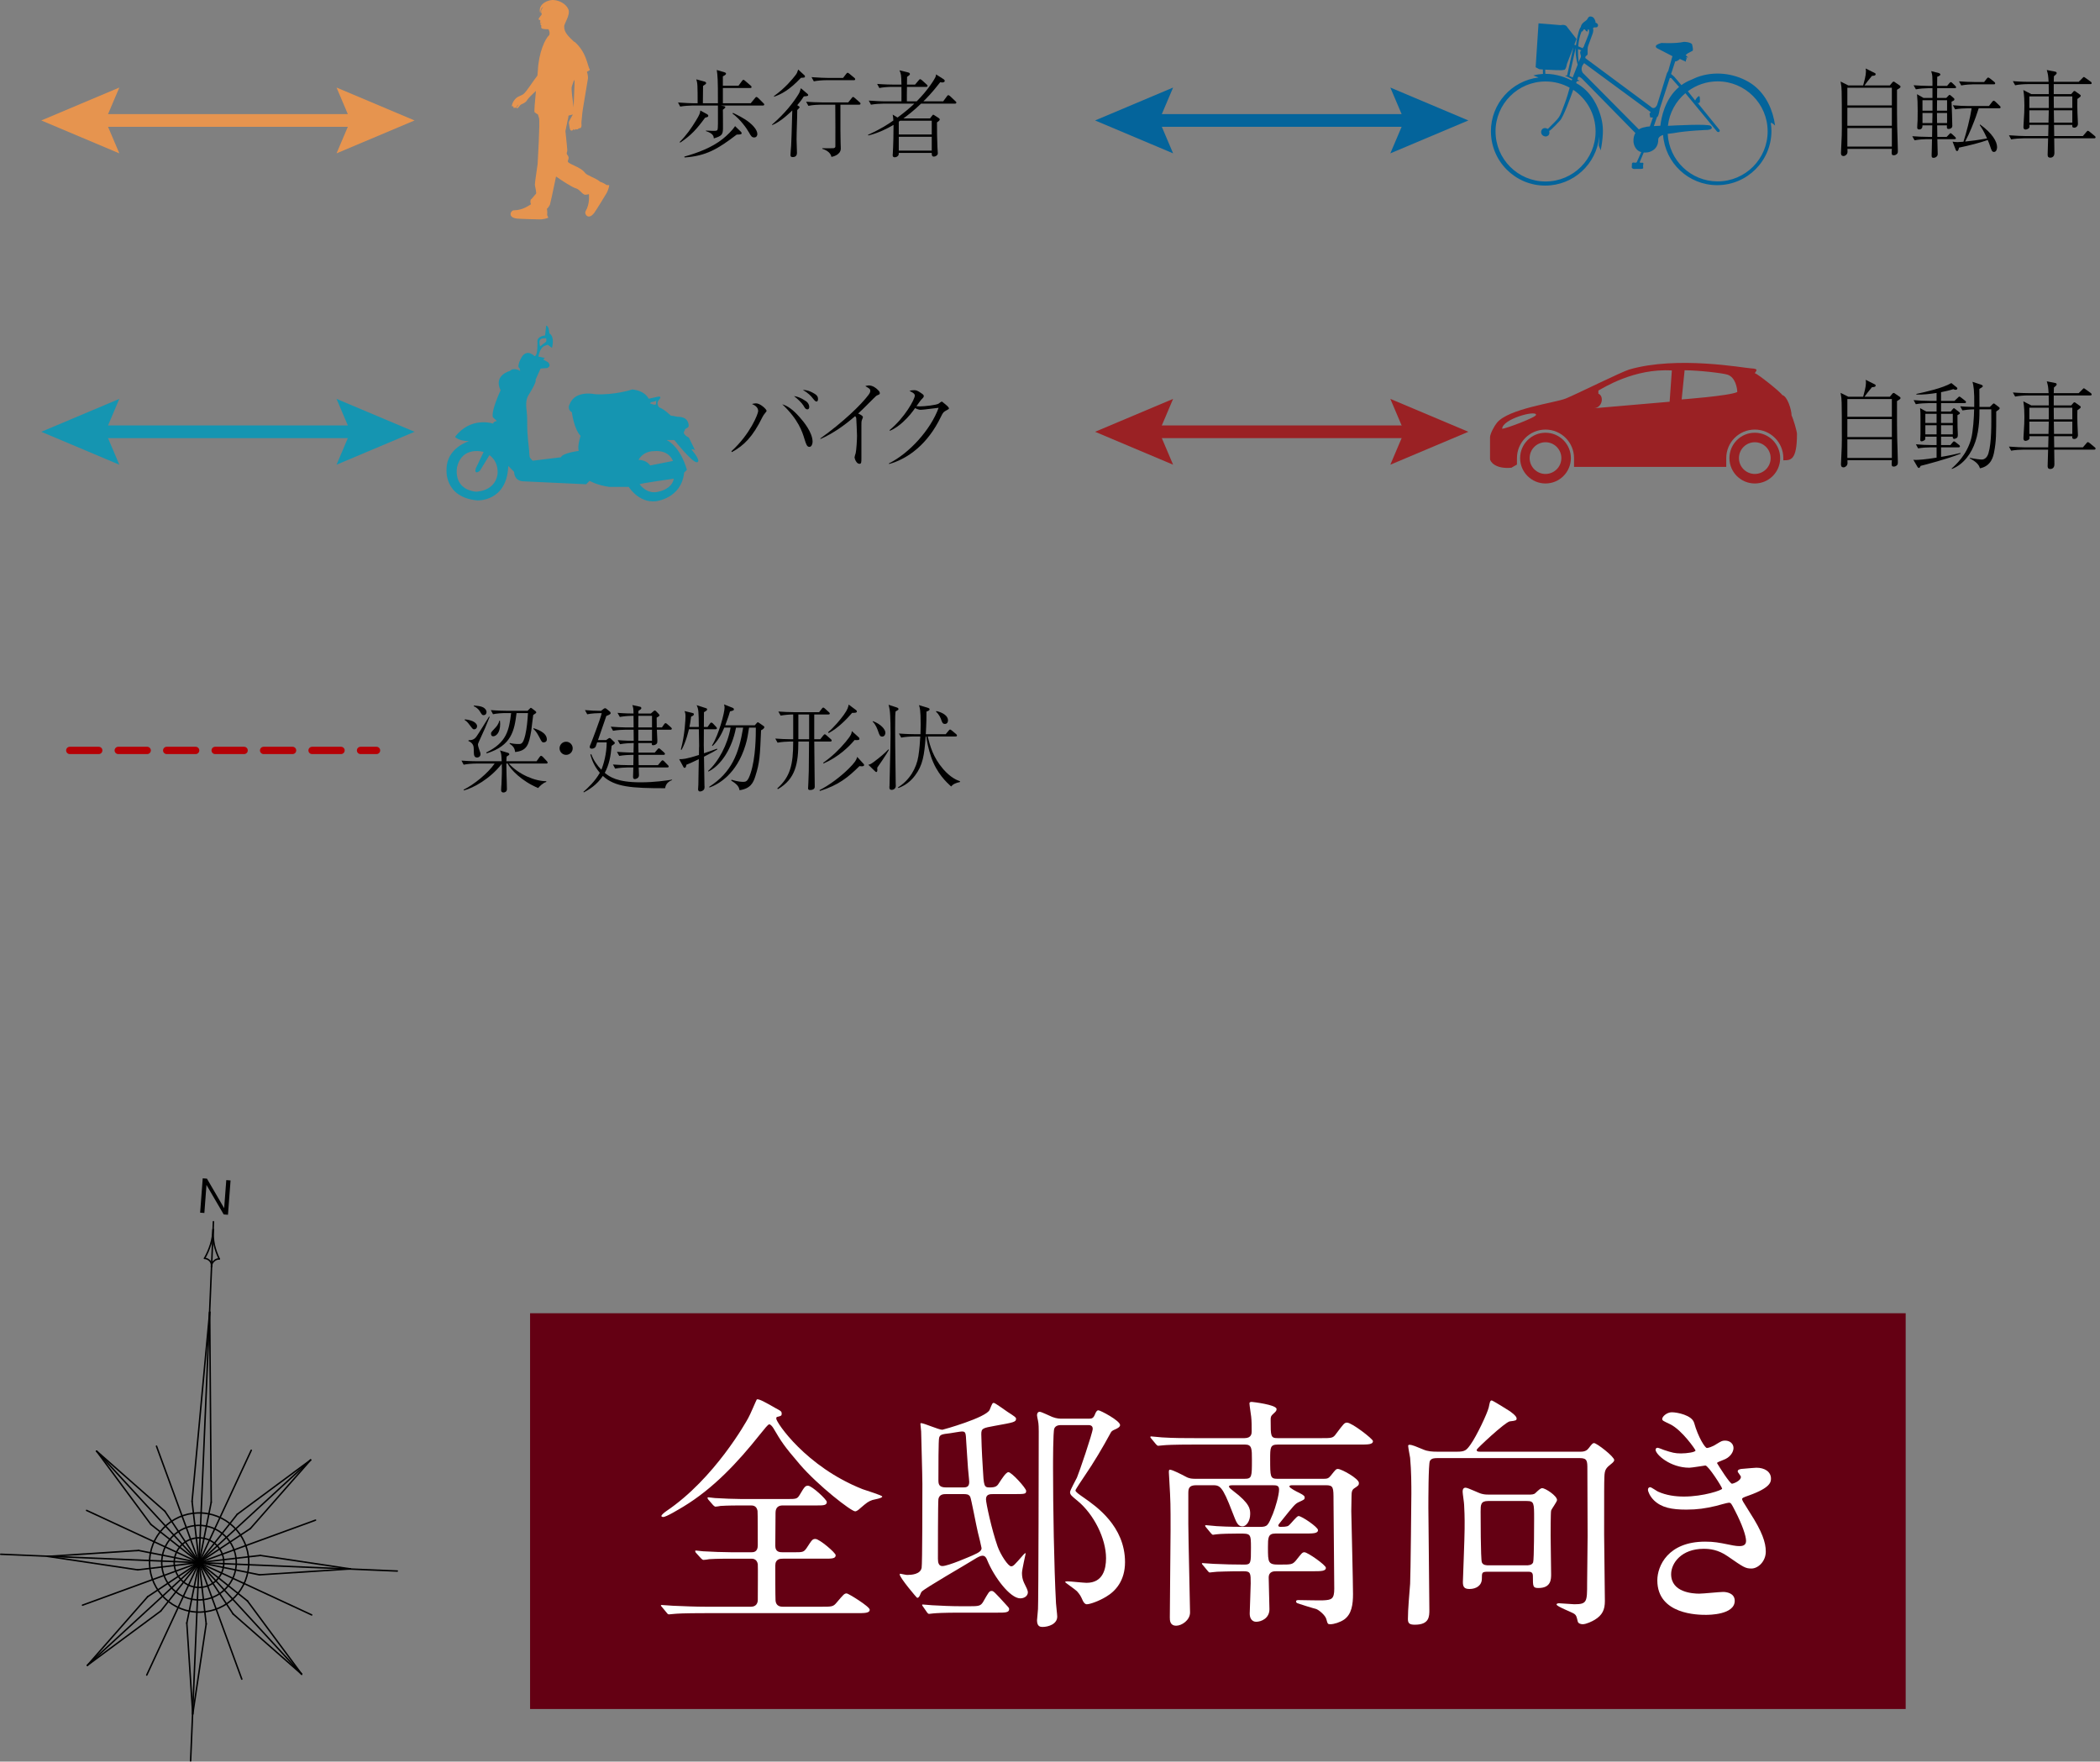 <?xml version="1.0" encoding="UTF-8"?><svg id="_レイヤー_2" xmlns="http://www.w3.org/2000/svg" viewBox="0 0 266.345 223.466"><rect x="0" y="0" width="266.345" height="223.466" fill="#808080" stroke="none"/><defs><style>.cls-1{stroke:#9a2124;}.cls-1,.cls-2,.cls-3,.cls-4,.cls-5,.cls-6{fill:none;}.cls-1,.cls-2,.cls-4,.cls-6{stroke-miterlimit:10;stroke-width:1.611px;}.cls-7{fill:#04649b;}.cls-8,.cls-9{fill:#9a2124;}.cls-2{stroke:#04649b;}.cls-3{stroke:#000;stroke-width:.188px;}.cls-3,.cls-5{stroke-linecap:round;stroke-linejoin:round;}.cls-10,.cls-9{fill-rule:evenodd;}.cls-10,.cls-11{fill:#e6944f;}.cls-12{fill:#1595b1;}.cls-4{stroke:#1595b1;}.cls-13{fill:#fff;}.cls-5{stroke:#b50005;stroke-dasharray:3.67 2.476 3.67 2.476;stroke-width:.93px;}.cls-14{fill:#640013;}.cls-6{stroke:#e6944f;}</style></defs><g id="_レイヤー_4"><path class="cls-7" d="M189.095,16.659c0,3.802,3.082,6.884,6.883,6.884,3.574,0,6.509-2.722,6.85-6.206.001.345-.016.716-.062,1.117,0,0,.25.617.251.614.143-.667.231-1.351.27-2.033.066-1.184-.153-2.187-.605-3.277-.15-.361-.328-.711-.533-1.044-.552-.899-1.31-1.677-2.247-2.174.029-.08.056-.152.079-.217l.366-.087-.286-.133c.025-.068.04-.112.04-.112,0-.559.559,0,.559,0l6.757,6.883c-.165.271-.27.635-.238,1.136,0,0,.064,1.028.984,1.285-.114.256-.229.512-.343.767-.06.136-.121.271-.182.407-.025.055-.04.113-.093.144-.157.091-.378-.077-.517.055-.063.06-.05.131-.053.208l-.017.374c.078.2.33.183.33.183l.818-.009c.314,0,.304-.104.304-.104-.009-.109-.027-.237-.015-.345.011-.102.115-.316-.072-.333-.13-.012-.416.067-.332-.139.06-.147.123-.292.185-.439.101-.238.202-.477.302-.716.158.011.332.005.53-.028,0,0,1.31-.174,1.31-1.599,0,0-.063-.393.612-.602.265,3.561,3.23,6.369,6.859,6.369,3.802,0,6.885-3.082,6.885-6.884,0-.353-.035-.697-.087-1.036.011.036.017.06.017.06,0-.205.532.301.532.301-.263-1.932-1.097-3.819-2.648-5.054-.222-.177-.456-.339-.702-.482-1.97-1.142-4.402-1.395-6.551-.601-.245.091-.474.224-.716.318-.476.184-.894.417-1.263.685l-.915-1.071-.395-.341.518-1.593c.315,0,.594-.314.594-.314l.769.349v-.209l.105-.175-.105-.157h.262s-.297-.297-.297-.297l.244-.209.594-.315c.209,0-.035-.873-.035-.873-.28-.28-1.013-.28-1.013-.28-1.083.244-2.865.14-2.865.14-1.153.314-.559.663-.559.663l1.956,1.013-.524,1.851-.174.315-1.258,4.052c-.384.698-.803.175-.803.175l-8.254-6.122c-.039-.05-.055-.11-.025-.185.06-.151.268-.171.286-.358.014-.129-.012-.228-.005-.347.018-.264-.021-.433.069-.68.076-.208.152-.416.228-.623.11-.302.221-.605.331-.907.084-.23.151-.523.026-.752.007.031.026.069.034.089.013-.292.4-.055.56-.234.192-.216-.011-.485-.243-.519.006-.068-.002-.148-.022-.208-.095-.288-.232-.537-.56-.579-.373-.048-.361.291-.583.477-.206.172-.456.303-.593.544-.058.103-.101.196-.104.302-.148.162-.376.697-.627,2.334l-.201-.084.278-.721-1.176-1.503s-.154-.405-.828-.251c0,0-2.659-.231-2.813-.231l-.366,5.568.462.25s.182.014.456.032l.01.565c-.394.021-.801.08-1.217.193l.651.26c-3.401.418-6.037,3.312-6.037,6.827ZM211.52,16.978c.332-.048.68-.08.68-.08,1.799-.341,4.414-.417,4.414-.417.853-.113.359-.511.359-.511-.28-.28-4.547-.058-5.427-.009.183-1.656,1.004-3.118,2.212-4.139l4.03,4.886c.397.17.322-.208.322-.208l-2.841-3.504c.259.259.341-.133.341-.133l-.019-.398c0-.303-.114-.265-.114-.265-.284.114-.474.549-.474.549l-.928-1.174c1.055-.783,2.358-1.253,3.773-1.253,3.504,0,6.344,2.84,6.344,6.344,0,3.504-2.84,6.344-6.344,6.344-3.399,0-6.166-2.675-6.328-6.033ZM209.758,15.994l.402-1.146c.209,0,.35-1.048.35-1.048l1.274-3.912.174.012,1.004,1.127c-1.818,1.523-2.266,3.913-2.375,4.925-.302.013-.582.027-.829.042ZM200.896,5.828c.007-.016.02-.031.033-.041-.004.117-.103.143-.149.234-.015.03-.02.065-.024.102l-.588-.247c.049-.632.172-1.279.425-1.876.206.014.147-.164.268-.248.175-.12.201.11.319.193.237.168.147-.034.2-.148.087-.19.167-.01.172.148.003.145-.015.273-.063.4-.101.267-.203.542-.316.803-.097.223-.184.452-.278.679ZM200.916,8.01l8.442,6.209-.139.21.07.454.35.035-.387,1.113c-.326.029-.535.06-.571.095,0,0-.423.026-.821.29l-7.128-7.192c-.283-.49-.07-.92.185-1.214ZM200.15,6.228l.44.178c-.056.007-.103.005-.15.122-.097.242.1.442.066.675-.017.108-.114.255-.156.361-.041.105-.082.209-.123.314-.061-.483-.099-1.053-.077-1.649ZM199.554,5.988l-.797,3.576-.268.027.905.444-.053.179c-.673-.35-1.897-.856-3.347-.847l-.015-.535c.886.055,2.259.124,2.356.027,0,0,.25.135.404-.751l.814-2.119ZM199.462,9.826l-.404-.188.782-3.535-.286-.116.288.116c-.024.409-.011,1.153.258,2.1-.042.106-.083.211-.125.317-.17.435-.342.87-.512,1.306ZM189.679,16.678c0-3.504,2.84-6.344,6.344-6.344,1.108,0,2.15.286,3.057.786-.027.109-.061.215-.08.29-.105.412-.237.818-.371,1.221-.14.421-.306.832-.461,1.247-.18.481-.312.87-.658,1.256-.257.288-.532.561-.81.829-.096.092-.181.197-.278.289-.056.052-.102.112-.178.083-.053-.02-.093-.062-.152-.077-.058-.014-.118-.016-.177-.014-.413.016-.574.53-.348.836.108.147.296.225.475.235.647-.076.438-.701.438-.701.246-.076,1.364-1.307,1.364-1.307.443-.443,1.355-2.959,1.691-3.913,1.707,1.137,2.834,3.078,2.834,5.283,0,3.503-2.841,6.344-6.344,6.344-3.504,0-6.344-2.84-6.344-6.344Z"/><line class="cls-4" x1="45.85" y1="54.774" x2="11.967" y2="54.774"/><polygon class="cls-12" points="42.684 50.6 44.457 54.774 42.684 58.949 52.58 54.774 42.684 50.6"/><polygon class="cls-12" points="15.134 50.6 13.36 54.774 15.134 58.949 5.237 54.774 15.134 50.6"/><line class="cls-1" x1="179.503" y1="54.774" x2="145.62" y2="54.774"/><polygon class="cls-8" points="176.337 50.6 178.111 54.774 176.337 58.949 186.233 54.774 176.337 50.6"/><polygon class="cls-8" points="148.786 50.6 147.013 54.774 148.786 58.949 138.89 54.774 148.786 50.6"/><line class="cls-6" x1="45.85" y1="15.28" x2="11.967" y2="15.28"/><polygon class="cls-11" points="42.684 11.105 44.457 15.28 42.684 19.454 52.58 15.28 42.684 11.105"/><polygon class="cls-11" points="15.134 11.105 13.36 15.28 15.134 19.454 5.237 15.28 15.134 11.105"/><line class="cls-5" x1="8.852" y1="95.194" x2="47.753" y2="95.194"/><line class="cls-2" x1="179.503" y1="15.28" x2="145.62" y2="15.28"/><polygon class="cls-7" points="176.337 11.105 178.111 15.28 176.337 19.454 186.233 15.28 176.337 11.105"/><polygon class="cls-7" points="148.786 11.105 147.013 15.28 148.786 19.454 138.89 15.28 148.786 11.105"/><path class="cls-12" d="M56.636,59.515s-.37,3.561,3.897,3.964c0,0,3.762.201,3.931-4.367l.738.739s-.033,1.209,1.244,1.209l7.894.37.437-.437s.874.537,2.485.772h2.485s1.277,2.083,3.46,1.814c0,0,3.225-.336,3.561-3.628l.353-.353s-.722-2.839-2.57-3.779h.975s2.212,2.822,2.855,2.822c0,0,.672.034-.537-1.445,0,0-.403-.403.302-.101l-.772-1.579s-.957-.453-.538-.874c.031-.369.359-.258.482-.522.097-.206-.051-.58-.162-.756-.268-.423-.837-.501-1.294-.501,0,0-.537-.134-.772-.134,0,0-.941-.907-1.478-1.041,0,0-.487-.521,0-1.008,0,0,.47-.504-.269-.336l-1.075.235s-.403-1.008-2.082-1.176c0,0-2.184.739-4.703.605,0,0-2.519-.571-3.225,1.243,0,0-.403.638.269,1.042,0,0,.269,2.15,1.109,2.99,0,0-.437,1.31-.236,1.915,0,0-2.083.269-2.25.806l-3.595.437-.302-.336c-.145-.161-.12-.819-.147-1.022-.1-.79-.177-1.584-.22-2.379-.045-.828.017-1.644-.08-2.46-.079-.661-.165-1.509.212-2.1.002-.003,1.125-1.764.907-1.982l.638-1.411.84-.067s.605-.235.101-.739l-.604-.336.201-.202-.806-.168s.134-1.142.806-1.377l.37-.134.537.403s.403-1.411-.336-1.847c0,0-.033-.974-.403-.974l-.134,1.243s-.975.067-.975.739c0,0,.101,1.881-.37,1.881,0,0-.907-.974-1.612.101,0,0-.74,1.243-.269,1.444l.067.336s-.788-.521-1.31,0c0,0-2.117.537-1.176,2.452,0,0-1.243,2.654-.974,3.426l.504.47s-.47.067-.47.336c0,0-2.822-.974-4.838,1.679,0,0,.437.538,1.781.538,0,0-2.856.84-2.856,3.561ZM68.495,43.123c.147-.226.505-.209.792-.206-.018.076-.018.168-.021.256l.034-.22c-.001.222.005.323-.06.409-.003.009-.003.02-.007.028l.003-.024c-.039.05-.102.096-.205.159-.18.109-.365.33-.532.399-.06-.218-.143-.589-.005-.8ZM83.243,50.792c-.109.349.118.552-.275.551-.053,0-.552-.175-.538-.193.226-.267.609-.12.813-.359ZM81.124,61.429c.118-.118,4.334-.705,4.334-.705-.235,1.31-1.814,1.612-1.814,1.612-1.579.504-2.519-.907-2.519-.907ZM80.99,58.339s.503-1.109,1.981-1.109c0,0,1.747-.269,2.385,1.243l-2.889.571s-.437-.705-1.477-.705ZM57.98,59.212c.666-2.69,3.359-1.881,3.359-1.881l-1.007,2.116c-.202.873.537.269.537.269l1.21-1.982c1.31.974,1.007,2.519,1.007,2.519-.403,2.15-2.754,2.117-2.754,2.117-2.989-.37-2.352-3.158-2.352-3.158Z"/><path class="cls-10" d="M77.258,23.49c-.141-.014-.323-.008-.381-.049-.046-.049-.424-.289-.801-.397,0-.007.002-.016.001-.023-.491-.423-1.646-.776-1.855-1.07-.608-.856-2.362-1.153-2.197-1.546.332-.794-.344-.633-.091-1.196.059-.131-.105-1.328-.221-2.581.155-.756.257-1.25.265-1.283.067-.271.101-.402.129-.682.235-.053.426-.103.551-.14-.181.341-.553.895-.508,1.093.059.261.072.605.164.828.092.223.4.116.399-.08.062.178.277.092.343.003.074.147.33-.021.354-.093.097-.016.428.094.33-.649-.008-.203.062-.489.093-1.051.031-.561.661-4.024.735-4.59.031-.235-.03-.551-.124-.886.171-.072.306-.15.373-.234-.347-.6-.4-2.22-1.97-3.588l-.007.047c-.614-.599-1.321-1.178-1.273-1.937-.111-.276.823-1.481.523-2.201-.3-.72-1.186-1.128-1.766-1.168-.651-.138-2.211.46-1.798,1.663.029-.513.19-.754.374-.781-.176.166-.393.481-.192.876.054.105-.519.587-.367.71.041.034.169.061.182.092.091.214-.279.358.255.38-.34.011-.268.127-.149.243.08.079-.093.366.157.44.25.074.634.066.736.07.102.004.265.469.134.748-.501.423-1.329,2.184-1.439,4.496-.005.106-.025.334-.054.636-.5.603-1.371,2.033-1.767,2.34-.276.214-.646.252-.957.541-.294.274-.445.586-.515.893-.029.125.058.237.173.064.016.176.038.404.209.202.083.115.164.087.205-.064.017-.061.123-.211.234-.305.051.026-.178.272-.207.364-.03.092.005.172.134.076.128-.096.287-.381.423-.449.346-.173.563-.212.787-.592.115-.194.606-.68,1.091-1.129-.13,1.35-.248,2.712-.165,2.712.127.107.269.193.417.271.049.17.101.326.143.467.135.452-.17,5.645-.18,5.816-.01.171-.369,2.441-.351,2.651.018.21.263,1.059.127,1.158-.136.099-.474.624-.641.7,0,0-.132.296.029.592-.041.028-.072.052-.077.063-.11.026-.909.716-2.109.716-.38,0-.845.903.393,1.051.393.047,2.773.11,3.005.103.232-.006.858-.116.98-.226-.058-.129-.155-.284-.148-.355.018-.057.033-.419-.031-.766.001,0,.002,0,.003,0,.169-.137.282-.336.379-.51.037-.067.375-1.654.776-3.581.951.667,2.134,1.396,2.463,1.48.545.138.756.685,1.19.834.188,0,.36-.031.524-.076-.031.113.163,1.147-.434,2.182-.19.33.359,1.183,1.107.185.237-.317,1.481-2.347,1.592-2.551.111-.204.328-.801.295-.962ZM72.754,13.628c-.121-.981-.345-2.404-.223-2.679.047-.106.154-.42.283-.826.03.076.05.14.054.183.02.261-.089,2.155-.114,3.322Z"/><path class="cls-9" d="M196.017,54.894c-1.777,0-3.218,1.441-3.218,3.218,0,1.777,1.441,3.218,3.218,3.218s3.218-1.441,3.218-3.218c0-1.777-1.441-3.218-3.218-3.218ZM196.017,60.122c-1.111,0-2.011-.9-2.011-2.011s.9-2.011,2.011-2.011,2.011.9,2.011,2.011-.9,2.011-2.011,2.011Z"/><path class="cls-9" d="M222.563,54.894c-1.777,0-3.218,1.441-3.218,3.218s1.441,3.218,3.218,3.218,3.218-1.441,3.218-3.218-1.441-3.218-3.218-3.218ZM222.563,60.122c-1.111,0-2.011-.9-2.011-2.011s.9-2.011,2.011-2.011,2.011.9,2.011,2.011-.9,2.011-2.011,2.011Z"/><path class="cls-9" d="M227.226,52.696c0-.706-.525-2.426-1.173-2.575-.273-.444-3.085-2.665-3.491-2.79.273-.377.449-.553-.481-.603-.93-.05-9.368-1.625-15.46.151-.898.262-6.739,3.15-8.019,3.67-1.352.55-7.273,1.274-8.748,3.084-.341.419-.871,1.408-.871,1.843v2.748c0,.302.637,1.307,2.715,1.106l.699-.402v-.816c0-1.999,1.621-3.62,3.62-3.62s3.62,1.621,3.62,3.62v1.118h19.306v-1.118c0-1.999,1.621-3.62,3.62-3.62s3.62,1.621,3.62,3.62v.276c.905,0,1.731.051,1.731-3.339,0-.333-.452-1.886-.687-2.353ZM190.522,54.393c0-1.223,4.297-2.407,4.297-1.773,0,.334-3.888,1.773-4.297,1.773ZM211.76,50.961l-9.571.827c1.076-.095,1.265-1.569.536-1.845v-.4c.57-.302,4.525-2.849,9.318-2.547l-.283,3.966ZM213.287,50.67l.373-3.7c1.717,0,4.832.355,5.449.56,1.008.336,1.231,1.752,1.231,2.201-.996.486-7.053.939-7.053.939Z"/><path d="M96.747,13.389h-5.317l.375.072c.085.012.193.048.193.133,0,.097-.23.266-.314.326,0,.387.024,2.079.012,2.417-.024.713-.121.906-1.16,1.22-.024-.254-.048-.616-1.003-.93v-.061c.145,0,.81.036.943.036.532,0,.544-.048.568-.447.024-.242.012-.314.012-2.767h-3.227c-.423,0-1.1.048-1.559.133l-.278-.52c.906.072,1.776.097,2.006.097h.483c0-1.124,0-1.559-.024-2.151-.024-.483-.073-.652-.145-.882l1.063.29c.048.012.181.06.181.181,0,.109-.036.133-.387.362,0,.375,0,.556-.024,2.2h1.909c.012-3.13-.048-3.529-.145-4.218l.979.29c.085.024.193.073.193.169,0,.085-.036.157-.399.35v1.185h1.982l.435-.592c.06-.073.121-.157.193-.157.06,0,.169.085.218.133l.689.592c.073.061.121.109.121.193,0,.109-.097.121-.181.121h-3.456v1.934h3.529l.532-.641c.085-.109.133-.157.193-.157.073,0,.181.085.23.133l.641.64c.073.073.121.109.121.181,0,.109-.097.133-.181.133ZM89.424,14.936c-1.027,1.402-1.764,2.236-3.154,3.154l-.073-.073c.822-.81,1.486-1.752,2.079-2.731.483-.785.52-.979.544-1.269l.822.447c.073.036.193.109.193.23s-.109.157-.411.242ZM93.919,17.038c-.109.024-.145.024-.483.036-2.381,1.825-3.891,2.719-6.61,2.9l-.036-.109c1.704-.471,3.529-1.16,4.882-2.248.483-.387,1.184-1.039,1.559-1.619l.713.689c.073.073.121.133.121.218,0,.097-.097.121-.145.133ZM95.659,17.437c-.314,0-.435-.218-.641-.592-.314-.568-1.124-1.704-2.115-2.441l.06-.085c.399.193,1.426.665,2.115,1.245.278.229.979.858.979,1.45,0,.036-.024.423-.399.423Z"/><path d="M101.95,12.229c-.157.242-.363.568-.834,1.112l.145.097c.06.036.157.097.157.181,0,.048-.242.278-.302.338,0,1.039-.085,2.695-.085,3.734,0,.266.048,1.438.048,1.704,0,.193-.06.532-.532.532-.29,0-.29-.169-.29-.278,0-.338.073-.858.085-1.184.048-.991.06-1.33.145-4.459-.073.084-1.474,1.474-2.562,1.861l-.012-.06c1.68-1.45,2.719-2.816,3.36-3.855.145-.242.157-.29.302-.761l.81.689c.024.024.121.097.121.181,0,.109-.097.133-.556.169ZM101.587,9.872c-1.535,1.619-2.55,2.091-3.396,2.393l-.036-.073c1.474-1.052,2.381-2.199,2.731-2.647.193-.254.23-.35.35-.725l.773.713c.036.036.085.073.085.157,0,.157-.048.157-.508.181ZM108.959,13.28h-2.369c0,3.456,0,3.831.024,4.737,0,.121.024.689.024.822,0,.834-1.076,1.051-1.184,1.063-.133-.665-.87-.931-1.16-1.027v-.072c.35.012.834,0,1.354,0,.133,0,.302-.048.302-.23,0-.133.012-4.713-.012-5.293h-1.849c-.254,0-.979.024-1.559.145l-.29-.52c.677.048,1.341.084,2.018.084h3.323l.423-.52c.06-.085.121-.169.193-.169s.181.097.23.145l.592.52c.073.06.121.109.121.193,0,.121-.133.121-.181.121ZM108.282,10.174h-3.517c-.423,0-1.088.048-1.547.145l-.29-.532c.906.073,1.801.097,2.006.097h1.994l.363-.471c.109-.145.145-.181.218-.181.06,0,.157.072.218.121l.616.508c.06.048.121.109.121.181,0,.121-.097.133-.181.133Z"/><path d="M121.11,13.147h-4.29c-.918.894-1.849,1.595-2.236,1.873h3.372l.242-.314c.109-.145.121-.157.169-.157.036,0,.085.036.181.097l.471.302c.145.097.169.157.169.205,0,.145-.254.302-.35.375-.012.882.024,2.332.06,3.166.012.121.048.665.048.749,0,.242-.278.423-.495.423-.278,0-.278-.23-.278-.471h-4.181c0,.157,0,.181-.012.23-.06.169-.254.326-.495.326-.266,0-.266-.206-.266-.29,0-.036.012-.084.012-.121.06-.894.109-2.925.097-3.698-.822.483-1.97,1.051-3.19,1.341l-.048-.084c1.571-.701,2.55-1.341,3.215-1.813-.012-.302-.036-.459-.085-.749l.616.375c.955-.713,1.511-1.184,2.127-1.764h-3.94c-.423,0-1.1.048-1.559.133l-.278-.52c.906.072,1.776.097,2.006.097h2.139c0-.29.012-1.644,0-1.837h-1.245c-.423,0-1.1.048-1.559.145l-.278-.52c.906.073,1.776.085,2.006.085h1.076c-.024-1.245-.048-1.366-.254-1.813l1.124.278c.109.024.205.097.205.205,0,.097-.193.242-.363.351-.012.157-.012.846-.012.979h1.027l.459-.544c.073-.084.121-.145.181-.145.073,0,.205.121.218.121l.604.544c.048.048.121.109.121.193,0,.109-.109.121-.193.121h-2.417c-.012.797-.024,1.305-.012,1.837h1.245c1.499-1.511,2.272-2.84,2.369-3.058.06-.121.073-.218.085-.363l.967.616c.073.048.133.121.133.205,0,.169-.205.205-.326.205-.06,0-.169-.024-.242-.036-1.088,1.402-1.764,2.066-2.139,2.429h2.514l.471-.641c.036-.048.109-.145.181-.145s.193.109.218.121l.677.64c.073.061.121.109.121.181,0,.121-.109.133-.181.133ZM118.174,15.31h-4c-.06.036-.073.048-.181.121v1.632h4.181v-1.752ZM118.174,17.353h-4.181v1.752h4.181v-1.752Z"/><path d="M69.272,96.859h-4.725c1.184,1.366,3.348,2.26,4.737,2.236v.097c-.435.133-.858.568-1.027.773-2.103-.87-3.505-2.369-3.879-3.106h-.157c0,.532.012,1.148.024,1.426.012.508.048,1.317.048,1.825,0,.387-.363.423-.435.423-.193,0-.302-.109-.302-.302,0-.217.036-.568.048-.773.036-.858.073-1.716.036-2.562-1.462,1.897-3.638,3.082-4.81,3.372l-.024-.097c1.341-.653,3.106-2.115,3.928-3.311h-2.369c-.423,0-1.1.048-1.559.145l-.278-.52c.906.072,1.776.084,2.006.084h3.094c-.036-.846-.048-.991-.218-1.378l.955.29c.097.024.23.073.23.193,0,.085-.024.109-.338.302-.012.121-.012.169-.036.592h3.831l.387-.544c.048-.06.109-.145.181-.145s.169.085.218.121l.508.544c.073.085.109.121.109.193,0,.109-.097.121-.181.121ZM60.148,92.521c-.169,0-.181-.024-.556-.52-.326-.435-.435-.52-.653-.653l.012-.097c1.088.097,1.559.52,1.559.87,0,.229-.169.399-.363.399ZM60.728,94.116c-.097.217-.109.29-.109.35,0,.145.133.544.169.64.133.363.157.435.157.568,0,.314-.278.423-.423.423-.411,0-.411-.375-.423-.641-.012-.713-.024-.81-.145-1.015-.036-.061-.181-.302-.544-.435l.024-.109c.399.012.725-.084.991-.459.242-.326,1.39-2.188,1.595-2.526l.085.024c-.483,1.22-.568,1.414-1.378,3.178ZM61.333,90.72c-.181,0-.205-.048-.483-.496-.06-.097-.314-.471-.761-.628l.024-.097c.894.061,1.208.193,1.438.447.097.109.157.266.157.387,0,.206-.133.387-.375.387ZM67.629,90.696c-.06.326-.205,1.74-.254,2.018-.302,1.728-.495,2.514-2.042,2.683-.048-.302-.085-.665-.701-1.051l.024-.097c.363.097.737.133,1.124.133.326,0,.568,0,.846-1.172.193-.822.278-1.825.338-2.755h-1.45c-.278,2.224-.616,4.121-3.783,5.112l-.06-.109c2.598-1.281,2.888-2.816,3.154-5.003h-.737c-.423,0-1.1.048-1.559.145l-.278-.52c.906.073,1.776.085,2.006.085h2.659l.242-.242c.085-.085.133-.133.157-.133.06,0,.145.073.181.097l.411.314c.024.024.109.084.109.181q0,.084-.387.314ZM62.553,93.403c-.23,0-.278-.205-.278-.338,0-.157.024-.181.495-.689.121-.121.495-.52.544-.943h.097c.012.145.024.254.024.411,0,1.184-.568,1.559-.882,1.559ZM68.958,94.176c-.218,0-.266-.097-.544-.64-.363-.689-.544-.87-.773-1.076l.048-.084c.423.145,1.668.532,1.668,1.426,0,.278-.23.375-.399.375Z"/><path d="M72.636,94.925c0,.471-.387.834-.834.834-.459,0-.834-.375-.834-.834,0-.447.363-.834.834-.834.459,0,.834.375.834.834Z"/><path d="M75.734,94.176c-.157.471-.181.52-.181.532-.157.266-.447.266-.495.266-.121,0-.266-.048-.266-.218,0-.097.048-.205.121-.363s1.233-3.166,1.402-3.928h-.29c-.242,0-.955.024-1.547.145l-.29-.532c.641.061,1.39.097,2.042.097l.326-.254c.06-.036.133-.085.193-.085s.145.061.205.109l.399.326c.06.048.097.145.097.206,0,.145-.375.278-.556.351-.012.036-.036.109-.048.157-.52,1.474-.568,1.632-1.003,2.9h1.027l.266-.181c.06-.036.109-.084.169-.084.073,0,.109.036.157.073l.399.387c.073.06.121.109.121.169,0,.121-.23.242-.411.363-.109,1.342-.326,2.417-.87,3.432.616.495,1.559,1.197,4.544,1.197,1.813,0,3.166-.218,4-.338l-.012.06c-.725.266-.822.761-.882,1.027-4.23,0-6.369-.145-7.891-1.559-.773,1.16-1.752,1.728-2.417,2.091l-.048-.072c.58-.508,1.486-1.354,2.079-2.417-.689-.81-.979-1.547-1.196-2.284l.109-.097c.266.749.725,1.426,1.281,1.994.278-.641.677-2.042.677-3.469h-1.208ZM82.55,90.514l.302-.266c.06-.048.133-.121.193-.121s.133.048.193.121l.266.278c.073.084.145.157.145.218,0,.085-.218.218-.363.29,0,.338,0,.93.012,1.245h.653l.278-.399c.048-.061.109-.145.181-.145s.157.061.218.121l.459.399c.06.061.121.109.121.181,0,.121-.133.133-.193.133h-1.704c.012.181.06,1.1.06,1.317,0,.338-.012.387-.109.483-.145.145-.363.169-.423.169-.193,0-.181-.109-.169-.278h-1.716l.024,1.208h2.067l.326-.387c.109-.121.133-.157.181-.157.073,0,.181.084.23.133l.435.387c.06.061.121.109.121.181,0,.121-.133.133-.193.133h-3.166l.024,1.305h2.441l.387-.459c.109-.121.133-.157.193-.157.024,0,.109.012.23.145l.435.447c.073.073.121.109.121.193,0,.121-.133.121-.181.121h-3.625c0,.145.036.834.036.991,0,.399-.435.483-.52.483-.109,0-.23-.048-.23-.254,0-.109.036-1.027.036-1.22h-.749c-.242,0-.979.036-1.559.145l-.278-.52c.628.048,1.378.085,2.006.085h.58l.024-1.305h-.266c-.242,0-.979.024-1.547.133l-.29-.52c1.088.084,1.946.097,2.103.097l.024-1.208h-.181c-.254,0-.979.036-1.559.145l-.29-.52c.858.073,1.607.085,2.03.085l-.012-1.402h-1.063c-.242,0-.967.024-1.547.133l-.29-.52c.628.048,1.378.097,2.006.097h.894l-.012-1.475h-.193c-.242,0-.979.036-1.547.145l-.29-.52c.906.073,1.704.084,2.03.084-.012-.64-.036-.773-.157-1.075l.943.205c.073.012.205.048.205.181,0,.109-.06.157-.375.363v.326h1.583ZM82.695,92.279v-1.475h-1.728l-.012,1.475h1.74ZM82.695,93.971v-1.402h-1.74v1.402h1.74Z"/><path d="M89.287,95.989c.012.58.048,3.13.06,3.65.012.06.012.133.012.181,0,.229-.06.326-.133.399-.157.145-.338.181-.435.181-.205,0-.254-.157-.254-.278,0-.097.036-.52.036-.604.012-.508.036-2.755.06-3.215-.858.423-1.317.604-1.583.713-.024.181-.06.387-.23.387-.085,0-.133-.085-.181-.181l-.495-.918c.471,0,.834,0,2.502-.532,0-.145.012-.773.012-.906.012-.084.012-.157.012-.242,0-.326-.024-1.812-.036-2.115h-1.257c-.048.193-.35,1.559-.931,2.61l-.097-.036c.52-1.861.592-3.916.592-4.218,0-.338-.036-.447-.121-.665l1.003.242c.133.036.181.06.181.157,0,.157-.169.23-.35.302-.085.689-.145,1.015-.218,1.317h1.196c-.024-1.97-.024-2.236-.278-2.768l1.16.375c.085.024.169.048.169.157,0,.121-.036.145-.399.363,0,.012-.012,1.692-.012,1.873h.471l.29-.411c.06-.085.109-.145.181-.145.085,0,.181.085.218.121l.387.411c.024.036.109.109.109.181,0,.109-.097.133-.181.133h-1.474c0,.326-.012,1.764-.012,2.054,0,.181,0,.193.024.991.254-.084,1.426-.483,1.656-.58l.036.097c-.266.169-.725.435-1.692.918ZM96.526,92.641c-.133,3.215-.169,4.109-.725,5.825-.254.81-.592,1.571-2.006,1.776-.085-.58-.483-.846-1.063-1.233l.048-.097c.834.266,1.354.266,1.426.266.411,0,.628,0,.991-1.088.665-2.006.665-4.834.665-5.789h-.858c-.133.834-.205,1.414-.447,2.2-1.124,3.746-3.493,5.015-4.58,5.402l-.024-.097c2.84-1.825,3.758-4.206,4.302-7.505h-.906c-.508,2.695-1.922,4.798-3.493,5.571l-.048-.073c1.329-1.184,2.49-3.384,2.852-5.499h-.798c-.326.786-.786,1.656-1.486,2.333l-.073-.061c.894-1.438,1.595-4.193,1.595-4.798,0-.169-.024-.266-.073-.423l1.088.435c.012,0,.169.061.169.193,0,.109,0,.145-.495.266-.097.35-.266.87-.604,1.764h3.746l.242-.278c.085-.109.109-.109.145-.109s.133.061.169.085l.52.363c.109.073.133.097.133.169,0,.193-.29.338-.411.399Z"/><path d="M105.293,94.067h-2.018c.024,1.027.012,2.659.036,3.686,0,.326.024,1.764.024,2.054,0,.314-.314.411-.592.411-.218,0-.254-.097-.254-.218,0-.024.036-.616.036-.725.06-1.088.06-2.042.06-2.308,0-.169.024-2.719.024-2.9h-1.354c0,2.767-.338,4.737-2.598,6.042l-.073-.097c1.644-1.487,2.018-2.973,2.018-5.946h-.423c-.387,0-1.063.048-1.559.145l-.29-.52c.677.048,1.341.085,2.018.085h.254v-3.142c-.483,0-1.136.06-1.595.145l-.29-.52c.665.048,1.341.085,2.006.085h3.166l.338-.435c.06-.085.109-.145.193-.145.06,0,.073,0,.205.121l.495.447c.06.061.121.097.121.181,0,.109-.097.121-.181.121h-1.789v3.142h.761l.375-.471c.085-.097.133-.157.205-.157.06,0,.133.06.242.157l.508.447c.073.073.121.109.121.193,0,.109-.109.121-.193.121ZM102.623,90.635h-1.366v3.142h1.366v-3.142ZM109.294,97.209c-.109,0-.193-.012-.29-.024-1.402,1.39-2.647,2.417-5.027,3.154l-.036-.109c1.221-.604,2.683-1.716,3.674-2.695.749-.737,1.015-1.124,1.1-1.523l.786.858c.048.048.097.097.097.181,0,.133-.157.157-.302.157ZM108.387,93.874c-.628.761-1.982,2.127-3.928,2.973l-.06-.084c1.076-.749,2.03-1.656,2.864-2.659.725-.87.749-1.088.773-1.366l.87.786c.073.061.097.121.097.193,0,.193-.254.181-.616.157ZM108.073,90.43c-.58.689-1.776,1.946-2.973,2.562l-.073-.109c.725-.592,1.559-1.607,1.982-2.187.52-.725.568-1.003.628-1.317l.943.701c.06.048.097.097.097.169,0,.181-.242.181-.604.181Z"/><path d="M111.257,97.391c0,.024.085.544-.109.544-.073,0-.133-.061-.23-.157l-.786-.761c.242-.061.35-.097.882-.508.592-.447,1.16-.918,1.668-1.45l.06.061c-.266.508-1.354,2.103-1.486,2.272ZM111.898,93.439c-.29,0-.35-.169-.52-.665-.097-.266-.29-.846-.701-1.233l.036-.061c1.015.375,1.583,1.052,1.583,1.475,0,.205-.121.483-.399.483ZM113.59,90.249c-.048.387-.06.592-.06,2.296,0,1.414.012,1.946.073,6.78,0,.061.012.314.012.375,0,.29-.242.496-.52.496s-.29-.193-.29-.302c0-.084,0-.181.012-.193.121-5.088.133-5.644.133-6.623,0-.242,0-2.344-.109-3.009-.048-.302-.097-.495-.145-.665l1.039.338c.169.061.218.121.218.206,0,.097-.024.109-.363.302ZM120.635,99.771c-.544-.496-1.837-1.668-2.538-3.747-.363-1.051-.544-2.03-.616-2.598h-.073c-.181,2.393-.363,3.65-1.366,4.967-.556.737-1.245,1.257-2.103,1.571l-.048-.085c1.474-.906,2.344-2.429,2.586-3.952.145-.894.218-1.982.242-2.501h-.87c-.423,0-1.088.048-1.547.145l-.29-.52c.906.072,1.789.084,2.006.084h.725c0-.181.024-.641.024-1.257,0-1.861-.109-2.127-.218-2.429l1.088.326c.109.036.266.085.266.193,0,.145-.121.193-.399.302,0,.496,0,1.438-.085,2.864h2.526l.35-.423c.097-.109.145-.169.205-.169s.181.097.23.133l.52.435c.06.048.121.109.121.193,0,.109-.097.121-.181.121h-3.529c.302,1.196.665,2.635,1.97,4.145.979,1.124,1.789,1.414,2.127,1.535v.097c-.52.109-.87.254-1.124.568ZM119.85,91.832c-.29,0-.35-.169-.495-.58-.036-.097-.218-.616-.641-.967l.048-.084c.882.205,1.474.628,1.474,1.184,0,.218-.109.447-.387.447Z"/><path d="M240.598,11.395c0,2.78,0,3.565.024,4.689.012.471.085,2.562.085,2.985,0,.278,0,.351-.133.471-.085.085-.218.157-.375.157-.242,0-.278-.097-.278-.375,0-.073.024-.375.024-.435h-5.632c.012.363.024.435-.036.592-.048.109-.242.314-.447.314-.338,0-.338-.266-.338-.411,0-.036.097-2.151.097-2.188.024-.604.012-1.269.012-1.873,0-1.402,0-2.804-.024-3.734-.024-.568-.024-.628-.133-1.245l.979.495h1.885c.133-.483.35-1.269.35-1.74,0-.157,0-.278-.036-.411l1.16.58c.061.024.109.061.109.157,0,.193-.338.193-.471.205-.387.471-.761.943-.943,1.208h3.215l.302-.363c.048-.061.109-.121.181-.121.072,0,.109.036.205.109l.568.387c.048.024.097.085.097.145,0,.121-.048.145-.447.399ZM239.946,11.129h-5.644v2.248h5.644v-2.248ZM239.946,13.667h-5.644v2.284h5.644v-2.284ZM239.946,16.241h-5.644v2.356h5.644v-2.356Z"/><path d="M247.915,11.189h-2.224c0,.314-.012.918-.012,1.233h1.172l.266-.278c.06-.073.109-.109.157-.109.036,0,.109.06.145.084l.351.302c.061.048.109.109.109.181,0,.133-.121.181-.363.302.024.495.097,2.586.097,3.069,0,.314-.326.387-.459.387-.254,0-.242-.157-.218-.459h-1.245l.024,1.462h1.184l.314-.326c.06-.06.121-.145.169-.145s.121.036.218.133l.35.326c.048.048.121.121.121.181,0,.121-.109.121-.181.121h-2.175c.012.23.048,1.837.048,1.897,0,.266-.254.471-.544.471-.193,0-.23-.121-.23-.302,0-.145.024-.761.024-.882.012-.447.012-.52.024-1.184h-.665c-.375,0-1.051.048-1.547.145l-.29-.52c.665.048,1.342.085,2.006.085h.507l.024-1.462h-1.245c0,.133.012.52-.423.52-.145,0-.242-.073-.242-.229,0-.254.036-.677.048-.931.012-.471.012-.918.012-1.196,0-1.04-.024-1.414-.084-2.115l.822.471h1.136v-1.233h-.544c-.387,0-1.063.048-1.559.145l-.29-.52c.677.048,1.341.084,2.018.084h.375c0-.145.012-.846-.012-.979,0-.423-.06-.604-.145-.894l.955.242c.109.024.205.109.205.181,0,.121-.181.218-.399.29,0,.278-.012.979-.012,1.16h1.257l.29-.338c.061-.06.121-.145.193-.145.061,0,.145.073.206.133l.35.338c.048.048.109.109.109.181,0,.121-.121.121-.181.121ZM245.099,12.712h-1.269v1.329h1.269v-1.329ZM243.831,14.331v1.281h1.245c.012-.181.024-1.076.024-1.281h-1.269ZM246.949,12.712h-1.269c-.012.35-.012,1.015-.012,1.329h1.281v-1.329ZM246.949,14.331h-1.281c0,.423.012.858.012,1.281h1.269v-1.281ZM253.559,13.739h-2.598c-.061.157-.314.93-.375,1.112-.23.616-.737,1.97-1.342,3.106.665-.06,1.74-.205,2.78-.399-.483-1.052-.737-1.414-.931-1.692l.048-.073c1.559,1.124,2.151,2.175,2.151,2.876,0,.266-.109.604-.387.604-.254,0-.314-.181-.496-.725-.061-.193-.169-.483-.302-.786-.942.338-2.405.713-3.649.967-.012.073-.061.435-.242.435-.133,0-.169-.145-.206-.254l-.363-.943c.157.024.35.061.628.061.133,0,.58-.036.749-.048.351-1.052.846-2.961,1.039-4.242h-.532c-.375,0-1.063.036-1.559.133l-.29-.52c.64.06,1.377.097,2.018.097h2.562l.411-.532c.073-.097.145-.145.193-.145s.121.048.205.121l.556.532c.048.048.109.109.109.181,0,.133-.133.133-.181.133ZM252.87,10.694h-2.574c-.375,0-1.052.048-1.547.145l-.29-.52c.665.048,1.341.085,2.006.085h1.185l.326-.423c.073-.097.133-.145.193-.145s.157.061.229.121l.532.423c.048.048.121.109.121.193,0,.133-.133.121-.181.121Z"/><path d="M265.602,17.546h-5.064c0,.29.024,1.595.024,1.861,0,.592-.459.592-.52.592-.338,0-.338-.242-.338-.387,0-.024.012-.229.06-2.066h-3.13c-.423,0-1.1.048-1.559.133l-.278-.52c.906.072,1.777.097,2.006.097h2.973c.024-.773.024-.87.036-1.414h-2.429c.012.121.024.169.024.218,0,.29-.423.375-.507.375-.206,0-.266-.157-.266-.302,0-.024,0-.133.012-.29.097-1.317.109-2.03.109-2.453,0-.471-.012-1.245-.133-1.97l1.015.52h2.212c0-.834,0-.931-.012-1.269h-2.695c-.435,0-1.1.048-1.559.145l-.29-.52c.906.072,1.789.084,2.018.084h2.514c-.048-.798-.06-.906-.229-1.499l1.112.218c.012.012.145.036.145.181,0,.109-.206.266-.351.387q-.012.314-.024.713h3.166l.471-.471c.133-.133.133-.145.181-.145.024,0,.048,0,.229.133l.653.471c.048.036.109.097.109.181,0,.109-.097.121-.181.121h-4.628v1.269h2.211l.242-.278c.061-.073.097-.121.169-.121s.109.036.193.097l.471.338c.084.048.133.084.133.169,0,.109-.073.169-.423.411-.024.592,0,1.208.012,1.776.012.218.06,1.172.06,1.366,0,.314-.229.496-.459.496-.278,0-.278-.145-.254-.351h-2.32c0,.229.012,1.208.024,1.414h3.637l.447-.52c.084-.097.121-.145.181-.145s.181.085.23.121l.628.52c.06.048.121.097.121.181,0,.109-.097.133-.181.133ZM259.849,12.229h-2.465v1.474h2.465v-1.474ZM257.384,13.993v1.559h2.429l.036-1.559h-2.465ZM262.834,12.229h-2.356l.012,1.474h2.344v-1.474ZM262.834,13.993h-2.344l.024,1.559h2.32v-1.559Z"/><path d="M92.765,57.243c2.393-2.175,3.396-4.761,3.396-5.1,0-.459-.399-.737-.786-.894.133-.036.338-.085.508-.085.556,0,1.341.761,1.341.943,0,.072-.012.084-.181.29-.157.181-.254.35-.326.483-1.257,2.562-2.357,3.625-3.891,4.471l-.06-.109ZM101.405,52.905c.52.58,1.656,1.958,1.656,3.142,0,.242-.121.641-.399.641-.314,0-.411-.302-.628-.991-.278-.918-.761-2.465-2.816-4.411.665.205,1.329.64,2.187,1.619ZM102.312,50.959c.169.145.326.399.326.653,0,.145-.048.314-.23.314-.23,0-.314-.145-.508-.483-.181-.302-.737-.858-1.196-1.197.81.085,1.583.701,1.607.713ZM103.303,49.944c.218.133.447.314.447.665,0,.072-.012.326-.181.326-.157,0-.254-.121-.544-.483-.145-.193-.508-.592-1.196-.991.254.012.725.024,1.474.483Z"/><path d="M104.033,55.624c2.864-2.042,5.172-4.254,6.151-5.571.181-.254.193-.387.193-.459,0-.085,0-.218-.181-.338-.073-.048-.387-.242-.447-.278.121-.036.266-.085.435-.085.508,0,.943.338,1.184.592.145.145.218.229.218.399,0,.133-.073.157-.242.229-.193.073-.23.109-.58.459-1.305,1.305-1.45,1.45-1.922,1.885.242.109.604.278.604.471,0,.06-.121.314-.133.362-.06.157-.06.375-.06.701v4.145c0,.508,0,.701-.254.701-.399,0-.616-.689-.616-.822,0-.085.121-.459.145-.532.097-.435.169-1.728.169-2.212,0-.278-.085-2.115-.097-2.224-.024-.121-.048-.157-.145-.254-1.329,1.148-2.767,2.175-4.375,2.888l-.048-.061Z"/><path d="M112.75,58.778c2.55-1.257,5.281-4.242,6.296-7.046-.35.024-1.934.254-2.26.254-.157,0-.35-.024-.725-.217-.29.411-.749,1.051-1.559,1.789-.399.362-.967.81-1.631,1.087l-.048-.084c1.922-1.571,3.203-3.916,3.203-4.375,0-.242-.218-.363-.677-.604.109-.036.278-.084.604-.084.218,0,.363,0,.955.423.218.157.254.206.254.326,0,.109-.048.181-.181.314-.181.181-.218.217-.749.967.097.012.302.024.435.024.604,0,2.103-.169,2.381-.35.06-.036.314-.254.387-.254.06,0,.097.024.169.097.508.411.749.604.749.773,0,.072-.024.072-.278.217-.399.218-.459.254-.737.834-1.668,3.48-4.181,5.33-6.574,5.994l-.012-.084Z"/><path d="M240.598,50.887c0,2.78,0,3.565.024,4.689.012.471.085,2.562.085,2.985,0,.278,0,.351-.133.471-.085.085-.218.157-.375.157-.242,0-.278-.097-.278-.375,0-.073.024-.375.024-.435h-5.632c.012.363.024.435-.036.592-.048.109-.242.314-.447.314-.338,0-.338-.266-.338-.411,0-.036.097-2.151.097-2.188.024-.604.012-1.269.012-1.873,0-1.402,0-2.804-.024-3.734-.024-.568-.024-.628-.133-1.245l.979.495h1.885c.133-.483.35-1.269.35-1.74,0-.157,0-.278-.036-.411l1.16.58c.061.024.109.061.109.157,0,.193-.338.193-.471.205-.387.471-.761.943-.943,1.208h3.215l.302-.363c.048-.061.109-.121.181-.121.072,0,.109.036.205.109l.568.387c.048.024.097.085.097.145,0,.121-.048.145-.447.399ZM239.946,50.621h-5.644v2.248h5.644v-2.248ZM239.946,53.159h-5.644v2.284h5.644v-2.284ZM239.946,55.733h-5.644v2.356h5.644v-2.356Z"/><path d="M249.16,51.141h-2.973v1.063h1.232l.254-.314c.036-.048.097-.109.145-.109s.073.024.133.073l.508.399c.06.048.121.097.121.157s-.048.109-.097.133c-.036.024-.145.072-.217.121,0,.918,0,1.257.012,1.511,0,.109.036.931.036.955,0,.29-.048.363-.157.435-.121.073-.242.109-.302.109-.181,0-.181-.181-.193-.278h-1.474v1.063h1.184l.266-.326c.072-.097.133-.145.193-.145s.121.036.217.121l.411.326c.06.048.121.097.121.181,0,.109-.097.133-.181.133h-2.211v1.208c1.124-.181,1.716-.326,2.465-.496v.097c-1.62.653-4.532,1.414-5.052,1.535-.048.085-.072.145-.109.193s-.06.073-.121.073c-.073,0-.121-.048-.181-.145l-.52-.895c.085.012.145.024.278.024.399,0,1.257-.061,2.671-.29v-1.305h-.785c-.375,0-1.063.036-1.559.133l-.278-.52c.665.06,1.341.097,2.006.097h.616v-1.063h-1.426c0,.266-.012.362-.073.423-.097.073-.278.169-.411.169-.157,0-.157-.145-.157-.218,0-.121.024-.665.024-.773v-1.97c0-.604,0-.75-.048-1.257l.773.435h1.317v-1.063h-1.075c-.375,0-1.063.036-1.559.133l-.278-.52c.665.06,1.329.097,2.006.097h.906v-1.003c-.749.121-1.813.242-2.562.205v-.084c1.172-.254,3.323-.725,4.435-1.378l.677.544c.048.036.084.073.084.145,0,.097-.097.169-.218.169-.097,0-.157-.024-.29-.085-.52.169-1.039.278-1.559.387v1.1h1.704l.423-.399c.072-.073.133-.145.193-.145s.145.061.217.121l.508.399c.048.036.121.097.121.181,0,.109-.109.133-.193.133ZM245.619,52.494h-1.426v1.16h1.426v-1.16ZM245.619,53.944h-1.426v1.16h1.426v-1.16ZM247.674,52.494h-1.486v1.16h1.486v-1.16ZM247.674,53.944h-1.486v1.16h1.486v-1.16ZM253.184,52.204c0,2.9,0,3.734-.266,5.136-.109.532-.338,1.777-1.801,2.067-.121-.459-.483-.846-1.305-1.269l.024-.061c.737.157,1.317.218,1.523.218.29,0,.665-.206.834-.786.411-1.354.375-3.71.363-5.583h-1.499c0,.725.012,2.538-.508,4.073-.508,1.523-1.487,2.9-2.985,3.493l-.036-.061c.496-.435,1.934-1.728,2.478-3.782.242-.918.362-2.743.375-3.722-.641.012-1.172.073-1.486.133l-.278-.52c.29.024.87.073,1.777.085.036-2.151-.097-2.719-.218-3.19l1.088.362c.109.036.217.097.217.181s-.072.133-.145.181c-.133.084-.193.121-.29.181,0,.097.012,2.018.012,2.284h1.317l.314-.314c.061-.06.133-.133.181-.133s.121.048.157.084l.459.351c.072.048.133.097.133.181,0,.109-.084.169-.435.411Z"/><path d="M265.602,57.038h-5.064c0,.29.024,1.595.024,1.861,0,.592-.459.592-.52.592-.338,0-.338-.242-.338-.387,0-.024.012-.229.06-2.066h-3.13c-.423,0-1.1.048-1.559.133l-.278-.52c.906.072,1.777.097,2.006.097h2.973c.024-.773.024-.87.036-1.414h-2.429c.012.121.024.169.024.218,0,.29-.423.375-.507.375-.206,0-.266-.157-.266-.302,0-.024,0-.133.012-.29.097-1.317.109-2.03.109-2.453,0-.471-.012-1.245-.133-1.97l1.015.52h2.212c0-.834,0-.931-.012-1.269h-2.695c-.435,0-1.1.048-1.559.145l-.29-.52c.906.072,1.789.084,2.018.084h2.514c-.048-.798-.06-.906-.229-1.499l1.112.218c.012.012.145.036.145.181,0,.109-.206.266-.351.387q-.012.314-.024.713h3.166l.471-.471c.133-.133.133-.145.181-.145.024,0,.048,0,.229.133l.653.471c.048.036.109.097.109.181,0,.109-.097.121-.181.121h-4.628v1.269h2.211l.242-.278c.061-.073.097-.121.169-.121s.109.036.193.097l.471.338c.084.048.133.084.133.169,0,.109-.073.169-.423.411-.024.592,0,1.208.012,1.776.012.218.06,1.172.06,1.366,0,.314-.229.496-.459.496-.278,0-.278-.145-.254-.351h-2.32c0,.229.012,1.208.024,1.414h3.637l.447-.52c.084-.097.121-.145.181-.145s.181.085.23.121l.628.52c.06.048.121.097.121.181,0,.109-.097.133-.181.133ZM259.849,51.721h-2.465v1.474h2.465v-1.474ZM257.384,53.485v1.559h2.429l.036-1.559h-2.465ZM262.834,51.721h-2.356l.012,1.474h2.344v-1.474ZM262.834,53.485h-2.344l.024,1.559h2.32v-1.559Z"/><line class="cls-3" x1="27.03" y1="155.966" x2="24.175" y2="223.372"/><line class="cls-3" x1="12.255" y1="184.081" x2="38.26" y2="212.376"/><line class="cls-3" x1="11.093" y1="211.245" x2="39.389" y2="185.209"/><line class="cls-3" x1="19.848" y1="183.454" x2="30.668" y2="213.004"/><line class="cls-3" x1="39.53" y1="204.858" x2="10.983" y2="191.601"/><line class="cls-3" x1="10.468" y1="203.62" x2="40.015" y2="192.837"/><line class="cls-3" x1="18.614" y1="212.484" x2="31.868" y2="183.972"/><path class="cls-3" d="M29.955,198.581c-.196,2.604-2.467,4.558-5.07,4.361-2.604-.195-4.558-2.468-4.36-5.07.195-2.603,2.466-4.556,5.071-4.36,2.603.195,4.555,2.467,4.359,5.069"/><path class="cls-3" d="M28.379,198.463c-.13,1.734-1.641,3.033-3.373,2.902-1.734-.129-3.034-1.64-2.903-3.373.131-1.732,1.642-3.033,3.373-2.902,1.733.13,3.033,1.642,2.903,3.373"/><line class="cls-3" x1="26.595" y1="166.44" x2="26.788" y2="190.57"/><line class="cls-3" x1="25.26" y1="198.211" x2="26.788" y2="190.57"/><line class="cls-3" x1="26.595" y1="166.44" x2="24.361" y2="190.457"/><line class="cls-3" x1="25.26" y1="198.211" x2="24.361" y2="190.457"/><line class="cls-3" x1="25.26" y1="198.211" x2="17.582" y2="196.682"/><line class="cls-3" x1="6.031" y1="197.433" x2="17.47" y2="199.141"/><line class="cls-3" x1="25.26" y1="198.211" x2="17.47" y2="199.141"/><line class="cls-3" x1="25.26" y1="198.211" x2="23.694" y2="205.885"/><line class="cls-3" x1="24.447" y1="217.434" x2="26.153" y2="206"/><line class="cls-3" x1="25.26" y1="198.211" x2="26.153" y2="206"/><line class="cls-3" x1="44.448" y1="199.022" x2="32.899" y2="199.772"/><line class="cls-3" x1="25.26" y1="198.211" x2="32.899" y2="199.772"/><line class="cls-3" x1="44.448" y1="199.022" x2="33.013" y2="197.314"/><line class="cls-3" x1="25.26" y1="198.211" x2="33.013" y2="197.314"/><line class="cls-3" x1="11.093" y1="211.245" x2="18.728" y2="202.548"/><line class="cls-3" x1="25.26" y1="198.211" x2="18.728" y2="202.548"/><line class="cls-3" x1="11.093" y1="211.245" x2="20.388" y2="204.367"/><line class="cls-3" x1="25.26" y1="198.211" x2="20.388" y2="204.367"/><line class="cls-3" x1="12.255" y1="184.081" x2="20.92" y2="191.714"/><line class="cls-3" x1="25.26" y1="198.211" x2="20.92" y2="191.714"/><line class="cls-3" x1="12.255" y1="184.081" x2="19.136" y2="193.379"/><line class="cls-3" x1="25.26" y1="198.211" x2="19.136" y2="193.379"/><line class="cls-3" x1="39.389" y1="185.209" x2="31.754" y2="193.905"/><line class="cls-3" x1="25.26" y1="198.211" x2="31.754" y2="193.905"/><line class="cls-3" x1="39.389" y1="185.209" x2="30.093" y2="192.089"/><line class="cls-3" x1="25.26" y1="198.211" x2="30.093" y2="192.089"/><line class="cls-3" x1="38.26" y1="212.376" x2="29.564" y2="204.74"/><line class="cls-3" x1="25.26" y1="198.211" x2="29.564" y2="204.74"/><line class="cls-3" x1="38.26" y1="212.376" x2="31.38" y2="203.08"/><line class="cls-3" x1="25.26" y1="198.211" x2="31.38" y2="203.08"/><line class="cls-3" x1="24.447" y1="217.434" x2="23.694" y2="205.885"/><line class="cls-3" x1="6.031" y1="197.433" x2="17.582" y2="196.682"/><line class="cls-3" x1="27.03" y1="155.966" x2="27.069" y2="154.98"/><path class="cls-3" d="M31.534,198.684c-.261,3.465-3.281,6.064-6.745,5.803-3.468-.26-6.065-3.283-5.804-6.75.26-3.465,3.284-6.061,6.746-5.8,3.467.259,6.065,3.282,5.803,6.747"/><path class="cls-3" d="M27.03,155.966c-.026.652.022,1.296.14,1.914h0c.139.619.354,1.228.637,1.811h0"/><path class="cls-3" d="M27.807,159.691c-.269,0-.519.111-.692.301h0c-.192.165-.299.411-.296.682h0"/><path class="cls-3" d="M25.944,159.622c.323-.563.581-1.16.77-1.775h0c.185-.597.29-1.23.316-1.881h0"/><path class="cls-3" d="M26.819,160.674c.041-.268-.028-.528-.194-.719h0c-.188-.195-.433-.316-.681-.333h0"/><line class="cls-3" x1=".094" y1="197.163" x2="50.389" y2="199.294"/><path d="M28.372,154.056l-2.184-3.74-.268,3.555-.537-.04.328-4.354.537.04,2.183,3.746.268-3.561.543.041-.328,4.354-.543-.041Z"/><rect class="cls-14" x="67.231" y="166.589" width="174.467" height="50.204"/><path class="cls-13" d="M92.92,197.724c-.719,0-1.97,0-2.97.062-.125.031-.594.094-.719.094-.094,0-.188-.062-.313-.188l-.656-.719c-.031-.031-.094-.156-.094-.219,0-.031.031-.062.094-.062.125,0,.782.094.907.094,1,.062,2.689.125,3.658.125h2.439c.281,0,.844,0,.844-.875,0-.688,0-4.158-.031-4.377-.125-.688-.625-.688-.875-.688h-1.032c-.656,0-1.845,0-2.783.062-.094.031-.594.094-.656.094s-.219-.125-.281-.188l-.625-.719c-.031-.031-.094-.156-.094-.219,0-.031.031-.062.094-.062.125,0,.719.094.844.094.907.062,2.532.125,3.408.125h5.847c1.094,0,1.188-.031,1.501-.531.625-1.063.719-1.157,1.063-1.157.469,0,2.376,1.751,2.376,2.063,0,.438-.469.438-1.251.438h-4.346c-.5,0-.907.219-.907.938,0,.656-.031,3.595-.031,4.189,0,.813.594.813.969.813h1.376c1.126,0,1.251,0,1.626-.531.688-1.063.75-1.157,1.125-1.157.5,0,2.564,1.751,2.564,2.063,0,.438-.5.438-1.376.438h-5.284c-.344,0-1,0-1,.875,0,.907,0,3.846.031,4.408.031.531.344.813.907.813h4.846c1.407,0,1.563,0,2.001-.531.875-1.032.969-1.157,1.282-1.157.188,0,2.908,1.657,2.908,2.064,0,.438-.625.438-1.657.438h-19.197c-2.751,0-3.627.063-3.939.094-.125,0-.563.062-.657.062-.125,0-.188-.062-.281-.188l-.594-.719c-.125-.156-.156-.156-.156-.219s.062-.063.125-.063c.219,0,1.188.094,1.376.094,1.532.062,2.814.125,4.283.125h5.628c.656,0,.875-.438.875-.875,0-.719.031-4.346,0-4.533-.125-.688-.656-.688-.844-.688h-2.345ZM98.298,178.589c.75.406.844.438.844.75,0,.25-.062.281-.594.406-.094.031-.094.156-.094.219,0,.469,3.752,6.097,10.943,8.942.406.156,2.501.782,2.501.938,0,.219-1.063.375-1.251.438-.531.188-.688.312-1.563,1.063-.094.094-.406.375-.625.375-.5,0-4.69-3.252-7.003-5.94-2.064-2.407-2.345-2.876-3.377-4.627-.094-.156-.344-.469-.5-.469-.188,0-.5.438-1.219,1.313-2.783,3.502-5.878,6.816-9.692,9.129-.531.313-2.157,1.313-2.564,1.313-.062,0-.219-.031-.219-.125,0-.156.406-.469.625-.625,6.128-4.127,10.161-11.381,10.38-11.787.219-.344,1.063-2.376,1.094-2.376.25-.125,1.157.406,2.314,1.063Z"/><path class="cls-13" d="M125.96,189.532c-.375,0-.907,0-.907.657,0,.469.719,3.845,1.469,5.971.375,1.063,1.344,2.533,1.72,2.533.281,0,.406-.156,1.532-1.438.188-.219.313-.281.313-.188,0,.031-.469,2.063-.469,2.47s.062.813.25,1.219c.281.563.5,1,.5,1.219,0,.469-.438.782-.969.782-1.282,0-3.314-2.689-4.19-4.846-.094-.25-.25-.563-.594-.563-.25,0-.563.156-1.063.469-1.032.656-6.222,3.627-6.66,4.096-.156.188-.25.782-.563.782-.062,0-2.22-2.564-2.22-2.97,0-.031.031-.094.062-.094.063,0,.719.156.875.156.531,0,1.688-.062,1.845-.907.094-.438.094-9.223.094-10.63,0-1.094-.156-6.378-.156-6.66,0-.156-.094-.875-.094-.969,0-.062.031-.094.062-.094.406,0,2.251.844,2.72.844.062,0,5.565-1.532,6.003-2.532.313-.782.344-.875.531-.875.156,0,1.438.938,1.72,1.125.969.625,1.094.719,1.094.875,0,.438-.281.469-2.689.907-1.532.281-1.719.313-1.719,1.063,0,.344.062,2.314.188,4.221.125,2.376.156,2.533.875,2.533.813,0,.969-.188,1.251-.657.25-.375.813-1.282,1.125-1.282.406,0,2.251,2.032,2.251,2.376,0,.406-.156.406-1.657.406h-2.532ZM122.959,203.758c1.157,0,1.407-.031,1.719-.531.719-1.251.782-1.407,1.094-1.407.219,0,.281.031,2.063,2.001.094.094.156.188.156.312,0,.438-.531.438-1.438.438h-4.784c-2.095,0-3.033.062-3.377.094-.094,0-.5.062-.563.062-.094,0-.188-.094-.25-.188l-.5-.719q-.125-.156-.125-.219c0-.062.031-.062.094-.062.188,0,1,.094,1.188.094,1.188.063,2.376.125,3.658.125h1.063ZM119.989,189.532c-.281,0-.844,0-.969.625-.062.313-.062,7.066-.062,7.566s.094.938.563.938c.75,0,3.595-1.251,3.814-1.344.938-.406,1.157-.625,1.157-.938,0-.062-.375-1.688-.469-2.001-.188-.75-.844-4.283-.969-4.502-.188-.344-.5-.344-.875-.344h-2.188ZM122.084,188.688c.406,0,.844,0,.844-.688,0-.156-.031-.375-.156-1.751-.063-.75-.156-2.439-.219-3.283-.062-1.219-.062-1.376-.563-1.376-.188,0-1.251.188-1.469.219-1.032.125-1.282.156-1.407.563-.094.25-.094,3.971-.094,5.346,0,.531.031.969.969.969h2.095ZM138.091,179.965c.344,0,.563-.031.75-.469.156-.406.281-.594.469-.594.25,0,2.751,1.313,2.751,1.876,0,.281-.469.469-.594.531-.375.156-.5.25-.594.438-1.032,1.907-2.126,3.752-3.345,5.534-.188.281-1.126,1.657-1.126,1.782,0,.188.406.469,1.126.969,1.469,1.032,5.159,3.564,5.159,8.129,0,2.376-1.219,3.689-2.376,4.377-.969.594-2.095.969-2.47.969-.219,0-.375-.188-.5-.438-.281-.625-.344-.75-.75-1.219-.219-.219-1.501-1.094-1.501-1.157,0-.094.281-.094.313-.094.344,0,2.032.188,2.407.188,2.063,0,2.47-1.72,2.47-3.126,0-2.47-1.532-5.565-3.627-7.285-.719-.594-.938-.75-.938-1.094,0-.25.719-1.501.875-1.845.219-.469,2.001-5.69,2.001-6.19,0-.469-.406-.469-.594-.469h-3.345c-.281,0-.75,0-.938.438-.156.406-.156,4.314-.156,5.034,0,4.908.125,12.506.375,17.133,0,.219.156,1.407.156,1.688,0,.938-1.094,1.313-1.876,1.313-.281,0-.688-.062-.688-.844,0-.062.125-1.313.125-1.438.062-.875.094-20.416.094-22.511,0-.281,0-.969-.094-1.375-.062-.281-.125-.594-.125-.688,0-.156.062-.438.344-.438.219,0,1.344.563,1.595.657.563.219,1,.219,1.25.219h3.377Z"/><path class="cls-13" d="M156.594,188.406c-.438,0-.719,0-.719.156s.25.344.531.563c2.157,1.626,2.157,2.345,2.157,2.939,0,.907-.5,1.563-.969,1.563-.625,0-.782-.5-1.282-1.782-1.313-3.439-1.594-3.439-2.595-3.439h-2.001c-.938,0-1,.438-1,1.032v3.877c0,1.594.219,10.443.219,11.224,0,1-1.063,1.688-1.751,1.688-.813,0-.813-.688-.813-1.063,0-1.751.094-9.504.094-11.099,0-3.189,0-3.564-.156-6.222,0-.188-.062-.938-.062-1.094,0-.125,0-.313.125-.313.313,0,1.407.563,2.001.875.5.281.844.281,1.344.281h6.128c.938,0,.938-.25.938-2.407,0-1.407,0-1.938-.875-1.938h-6.378c-2.751,0-3.658.062-3.971.094-.094,0-.563.062-.657.062s-.156-.062-.281-.188l-.594-.719c-.125-.125-.125-.156-.125-.219,0-.031.031-.062.094-.062.219,0,1.188.125,1.376.125,1.532.094,2.845.094,4.315.094h6.159c.907,0,.907-.625.907-.875,0-.563,0-1.313-.063-1.844-.031-.281-.219-1.469-.219-1.688,0-.188.188-.188.313-.188.031,0,3.126.344,3.126.907,0,.219-.094.312-.406.594-.313.281-.344.375-.344.813,0,2.064,0,2.282.907,2.282h5.44c1.407,0,1.563,0,1.938-.531.969-1.282,1.063-1.438,1.407-1.438.594,0,3.283,2.063,3.283,2.345,0,.438-.625.438-1.688.438h-10.38c-.969,0-.969.375-.969,1.844,0,2.251,0,2.501.938,2.501h5.847c.469,0,.625-.062.907-.406.594-.75.656-.844.907-.844.438,0,2.658,1.219,2.658,1.782,0,.281-.094.344-.563.657-.313.188-.375.469-.375,1.032,0,.281-.031,1.594-.031,1.876.031,1.657.219,9.004.219,10.505,0,1.313-.156,2.564-1.126,3.251-.5.344-1.282.594-1.751.594-.313,0-.344-.031-.5-.625-.125-.531-1-1.219-1.313-1.313-.188-.031-2.314-.688-2.345-.719-.188-.062-.188-.219-.188-.25,0-.125.156-.156.281-.156.5,0,2.783.062,3.22.031,1-.062,1.344-.156,1.344-1.469,0-1.751-.094-9.567-.094-11.162,0-1.688,0-1.97-.969-1.97h-4.158c-.219,0-.469,0-.469.156,0,.188.969.688,1.251.813.625.313.688.438.688.594,0,.25-.094.281-.782.594-.438.219-.594.406-2.095,2.282-.406.5-.469.563-.469.688,0,.062.062.156.281.156.844,0,.969-.094,1.126-.25.188-.156.938-1.125,1.157-1.125.406,0,2.47,1.407,2.47,1.782,0,.438-.625.438-1.688.438h-3.72c-.938,0-.938.563-.938,1.751,0,1.97,0,2.22,1.532,2.188,1.407,0,1.563,0,2.001-.5.75-.938.813-1.063,1.094-1.063.406,0,2.72,1.626,2.72,1.97,0,.438-.625.438-1.688.438h-4.565c-.344,0-1,0-1,.813,0,.625.094,3.439.094,4.002,0,1.157-1.032,1.595-1.688,1.595-.125,0-.813-.031-.813-1.063,0-.406.125-3.22.125-3.814,0-1.251,0-1.532-.875-1.532-2.157,0-3.127.062-3.377.062-.125,0-.875.094-.938.094-.094,0-.156-.062-.281-.219l-.594-.719c-.125-.125-.125-.156-.125-.188,0-.062.031-.062.094-.062.219,0,1.188.094,1.407.094,1.219.062,2.658.094,3.877.094.844,0,.844-.188.844-2.126,0-1.813-.031-1.813-1.501-1.813-1.032,0-2.376.031-2.845.094-.094,0-.406.063-.469.063-.094,0-.156-.094-.281-.219l-.594-.719c-.062-.094-.125-.156-.125-.188,0-.062.031-.094.094-.094.219,0,1.188.125,1.376.125,1.532.094,2.845.094,4.283.094h1.188c.969,0,1.032-.156,1.657-1.657.313-.781.782-2.376.782-3.095,0-.531-.375-.531-.844-.531h-4.784Z"/><path class="cls-13" d="M184.757,184.154c1.032,0,1.219-.156,1.751-.906.782-1.094,2.126-3.939,2.314-4.721.125-.594.156-.875.375-.875.125,0,2.189,1.282,2.314,1.375.156.125.844.594.844.907,0,.25-.094.281-.875.375-.594.094-4.19,3.47-4.19,3.595,0,.25.188.25.5.25h12.694c.594,0,.844-.219,1.032-.469.375-.5.5-.625.656-.625.344,0,2.564,1.72,2.564,2.157,0,.156-.188.312-.25.375-.782.625-.969.782-1,1.782-.031.907-.031,1.532-.031,7.316,0,1.188.094,7.066.094,8.41,0,1.094-.313,1.782-1.282,2.376-.313.188-1.063.563-1.532.563-.25,0-.563-.094-.625-.344-.156-.657-.188-.782-.438-.969-.313-.219-2.251-.938-2.251-1.188,0-.156.281-.156.344-.156.281,0,1.594.125,1.907.125,1.626,0,1.626-.312,1.626-2.689,0-.875.062-5.034.062-5.972,0-1.188-.031-7.254-.031-8.442,0-1.063,0-1.438-.969-1.438h-18.009c-.375,0-.813,0-1,.375s-.188,5.034-.188,5.94c0,1.844.125,10.88.125,12.913,0,.875,0,1.907-1.845,1.907-.688,0-.875-.188-.875-.719,0-1.251.188-3.22.281-4.471.062-1.063.156-11.193.156-11.412,0-1,0-2.908-.156-4.565-.031-.219-.25-1.313-.25-1.532,0-.062.062-.125.156-.125.375,0,.907.25,1.751.594.563.25,1.188.281,1.719.281h2.533ZM188.728,199.381c-.782,0-.782.094-.782.875,0,.875-.719,1.313-1.563,1.313-.625,0-.844-.219-.844-.875,0-.156.219-5.659.219-6.722,0-.344.031-1.469-.063-3.095,0-.25-.188-1.407-.188-1.657,0-.281.094-.5.375-.5.313,0,1.72.719,2.063.781.375.094.625.094.875.094h5.034c.375,0,.688,0,.875-.188.469-.438.657-.625.875-.625.406,0,1.876.969,1.876,1.501,0,.219-.688,1.125-.75,1.344-.062.219-.062,2.751-.062,3.189,0,.688.062,4.127.062,4.877,0,.625,0,1.751-1.594,1.751-.719,0-.719-.156-.719-1.532,0-.531-.344-.531-.625-.531h-5.065ZM193.574,198.568c.25,0,.719,0,.875-.375.125-.375.125-4.971.125-5.534,0-2.001,0-2.251-.938-2.251h-4.909c-.938,0-.938.5-.938,1.344,0,.438,0,6.065.156,6.441.156.375.594.375.875.375h4.752Z"/><path class="cls-13" d="M214.86,180.465c.531,1.907,1.407,3.22,1.626,3.22.125,0,.657-.125,1.219-.5.625-.375.719-.438,1.094-.438.625,0,1.063.406,1.063.938,0,.5-.406,1.219-1.344,1.532-.094.031-.75.281-.75.375.219.375,1.626,2.626,1.907,2.626.125,0,1.125-.344,1.125-.875,0-.125-.406-.563-.406-.688,0-.25.313-.281.438-.313,1.125-.094,1.751-.156,1.938-.156,1.032,0,1.844.5,1.844,1.375,0,.438-.062,1.157-2.751,2.126-.813.281-.907.344-.907.469,0,.156.031.219,1,1.751,1.532,2.376,2.001,3.752,2.001,4.909,0,1.282-1,2.157-1.813,2.157-.782,0-1-.156-3.033-1.563-1.219-.844-2.282-.938-3.033-.938-2.814,0-4.127,1.813-4.127,3.22,0,2.313,2.751,2.47,3.564,2.47.5,0,2.595-.219,3.033-.219.375,0,1.469.125,1.469,1.125,0,1.782-3.283,1.782-3.658,1.782-.907,0-6.159,0-6.159-4.377,0-1.813,1.344-4.909,6.065-4.909,1.157,0,1.751.125,3.001.375.875.188,1.157.188,1.375.188.469,0,.813-.156.813-.656,0-.625-.469-2.032-1.407-3.846-.469-.906-.5-1-.781-1-.188,0-1.376.344-1.626.406-1.313.313-2.345.469-3.752.469-1.876,0-3.158-.25-4.127-1.188-.5-.5-.75-1.094-.75-1.344,0-.219.156-.312.281-.312.156,0,.844.5,1,.563,1.032.469,2.188.625,3.283.625,2.47,0,4.846-.813,4.846-1s-1.751-2.939-2.126-2.939c-.062,0-1.72.281-2.032.281-2.439,0-4.283-1.688-4.283-2.282,0-.094.062-.25.25-.25.125,0,.719.25.813.281,1.032.344,1.407.438,2.157.438s1.844-.156,1.844-.375c0-.094-1.688-2.564-3.189-3.314-.907-.438-1.032-.469-1.032-.688,0-.312.594-.844,1.219-.844.688,0,2.532.375,2.814,1.313Z"/></g></svg>